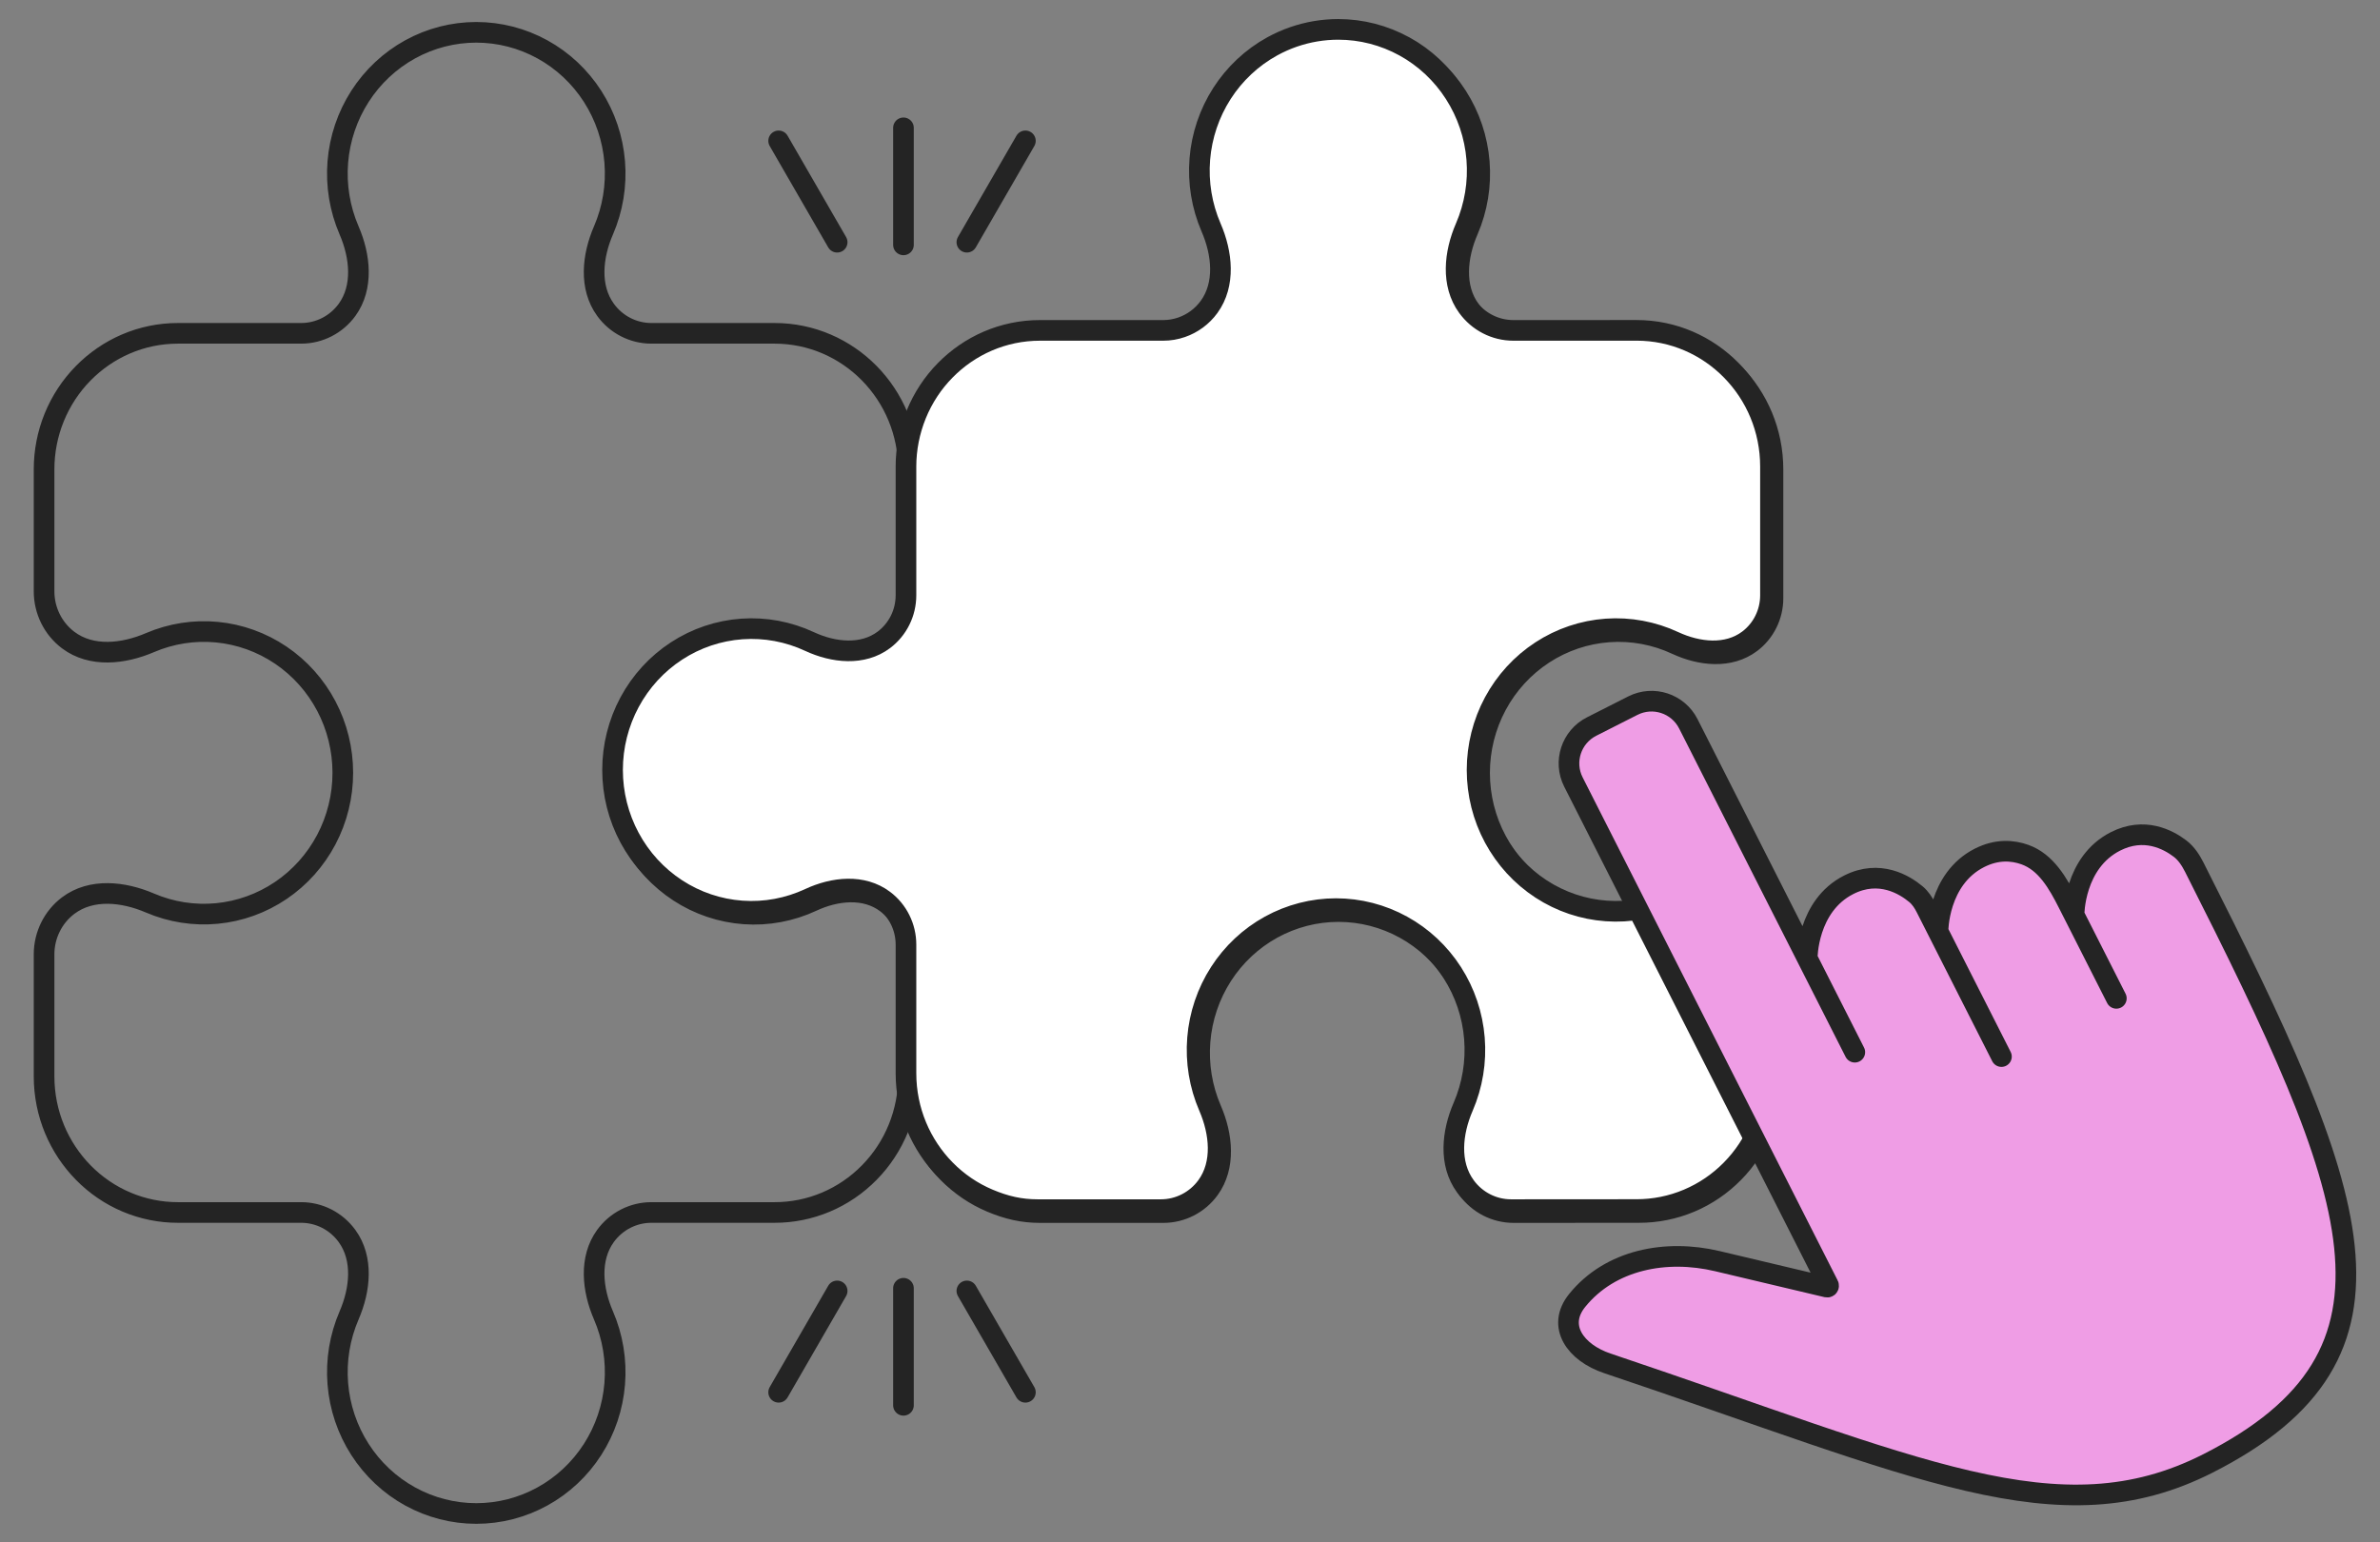 <?xml version="1.0" encoding="UTF-8"?> <svg xmlns="http://www.w3.org/2000/svg" width="162" height="105" viewBox="0 0 162 105" fill="none"><rect x="0" y="0" width="162" height="105" fill="#808080" stroke="none"/> <path d="M61.838 31.964C61.838 29.401 60.819 27.086 59.169 25.407C57.518 23.729 55.237 22.692 52.723 22.692L44.336 22.692C43.106 22.692 41.945 22.099 41.215 21.09L41.218 21.093C40.094 19.553 40.316 17.439 41.076 15.687C41.708 14.223 41.972 12.622 41.842 11.028C41.713 9.435 41.196 7.899 40.336 6.56C39.477 5.221 38.303 4.121 36.92 3.36C35.538 2.599 33.991 2.2 32.419 2.2C30.847 2.2 29.3 2.599 27.917 3.36C26.535 4.121 25.361 5.221 24.502 6.56C23.642 7.899 23.124 9.435 22.995 11.028C22.866 12.622 23.13 14.223 23.762 15.687C24.521 17.439 24.743 19.553 23.623 21.095C22.892 22.099 21.732 22.692 20.502 22.692H12.114C9.601 22.692 7.319 23.729 5.669 25.407C4.822 26.267 4.15 27.288 3.692 28.412C3.234 29.536 2.999 30.741 3 31.958L3 40.256C3 41.567 3.61 42.797 4.642 43.575C6.225 44.766 8.4 44.524 10.213 43.746C11.65 43.131 13.215 42.887 14.767 43.036C16.32 43.185 17.812 43.723 19.111 44.6C20.41 45.478 21.475 46.669 22.212 48.067C22.949 49.465 23.334 51.026 23.334 52.612C23.334 54.198 22.949 55.76 22.212 57.158C21.475 58.556 20.41 59.746 19.111 60.624C17.812 61.502 16.32 62.039 14.767 62.188C13.215 62.337 11.65 62.093 10.213 61.478C8.4 60.7 6.225 60.458 4.642 61.65C3.61 62.428 3 63.663 3 64.969L3 73.272C3 75.829 4.019 78.149 5.669 79.828C6.515 80.69 7.519 81.374 8.625 81.84C9.732 82.306 10.917 82.545 12.114 82.543H20.502C21.108 82.543 21.706 82.688 22.248 82.966C22.789 83.244 23.259 83.647 23.62 84.143C24.743 85.682 24.521 87.796 23.762 89.548C23.13 91.012 22.866 92.613 22.995 94.207C23.124 95.801 23.642 97.336 24.502 98.675C25.361 100.014 26.535 101.114 27.917 101.875C29.3 102.636 30.847 103.035 32.419 103.035C33.991 103.035 35.538 102.636 36.92 101.875C38.303 101.114 39.477 100.014 40.336 98.675C41.196 97.336 41.713 95.801 41.842 94.207C41.972 92.613 41.708 91.012 41.076 89.548C40.316 87.796 40.094 85.682 41.215 84.14C41.576 83.644 42.047 83.241 42.589 82.964C43.131 82.687 43.729 82.543 44.336 82.543H52.723C53.92 82.545 55.106 82.306 56.212 81.84C57.318 81.374 58.323 80.69 59.169 79.828C60.017 78.967 60.689 77.944 61.147 76.818C61.605 75.692 61.84 74.485 61.838 73.266M61.838 31.964L61.838 40.729C61.837 41.318 61.702 41.898 61.441 42.424C61.18 42.95 60.802 43.407 60.337 43.757C58.893 44.845 56.909 44.633 55.275 43.874C53.833 43.2 52.249 42.906 50.667 43.019C49.085 43.131 47.556 43.646 46.221 44.517C44.885 45.388 43.787 46.586 43.026 48.001C42.265 49.417 41.866 51.004 41.866 52.618C41.866 54.231 42.265 55.818 43.026 57.234C43.787 58.649 44.885 59.848 46.221 60.718C47.556 61.589 49.085 62.104 50.667 62.217C52.249 62.329 53.833 62.035 55.275 61.361C56.911 60.599 58.89 60.387 60.337 61.478C60.803 61.828 61.181 62.285 61.441 62.811C61.702 63.337 61.838 63.917 61.838 64.506L61.838 73.266M61.838 31.964C61.837 30.747 62.078 29.536 62.536 28.412C62.995 27.288 63.666 26.267 64.513 25.407C66.163 23.729 68.445 22.692 70.959 22.692L79.346 22.692C79.778 22.692 80.201 22.619 80.6 22.481M61.838 73.266C61.838 75.823 62.863 78.149 64.513 79.828C65.359 80.69 66.364 81.374 67.47 81.84C68.576 82.306 69.606 82.551 70.803 82.549L79.19 82.549C80.421 82.549 81.581 81.956 82.311 80.952C83.432 79.41 83.21 77.296 82.451 75.544C81.818 74.08 81.555 72.479 81.684 70.885C81.813 69.292 82.331 67.756 83.19 66.417C84.05 65.078 85.224 63.978 86.606 63.217C87.989 62.456 89.536 62.057 91.108 62.057C92.68 62.057 94.227 62.456 95.609 63.217C96.992 63.978 98.165 65.078 99.025 66.417C99.884 67.756 100.402 69.292 100.531 70.885C100.66 72.479 100.397 74.08 99.765 75.544C99.005 77.296 98.783 79.41 99.906 80.95L99.904 80.947C100.634 81.956 101.795 82.549 103.025 82.549L111.567 82.543C112.765 82.545 113.95 82.306 115.057 81.84C116.163 81.374 117.167 80.69 118.013 79.828C118.861 78.967 119.533 77.944 119.991 76.818C120.449 75.692 120.684 74.485 120.682 73.266V64.506C120.682 63.917 120.546 63.337 120.286 62.811C120.025 62.285 119.647 61.828 119.182 61.478C117.735 60.387 115.756 60.599 114.119 61.361C112.678 62.035 111.093 62.329 109.511 62.217C107.929 62.104 106.4 61.589 105.065 60.718C103.73 59.848 102.631 58.649 101.87 57.234C101.109 55.818 100.711 54.231 100.711 52.618C100.711 51.004 101.109 49.417 101.87 48.001C102.631 46.586 103.73 45.388 105.065 44.517C106.4 43.646 107.929 43.131 109.511 43.019C111.093 42.906 112.678 43.2 114.119 43.874C115.753 44.633 117.737 44.845 119.182 43.757C119.647 43.407 120.025 42.95 120.285 42.424C120.546 41.898 120.682 41.318 120.682 40.729V31.964C120.682 29.401 119.663 27.086 118.013 25.407C116.363 23.729 114.081 22.692 111.567 22.692L103.18 22.692C101.95 22.692 100.789 22.099 100.059 21.09L100.062 21.093C98.939 19.553 99.161 17.439 99.92 15.687C100.552 14.223 100.816 12.622 100.687 11.028C100.557 9.435 100.04 7.899 99.18 6.56C98.321 5.221 97.147 4.121 95.764 3.36C94.382 2.599 92.835 2.2 91.263 2.2C90.223 2.2 89.194 2.375 88.216 2.714M80.6 22.481C81.338 22.225 81.993 21.747 82.467 21.095C83.588 19.553 83.365 17.439 82.606 15.687C81.974 14.223 81.71 12.622 81.84 11.028C81.969 9.435 82.486 7.899 83.346 6.56C84.205 5.221 85.379 4.121 86.762 3.36C87.229 3.103 87.716 2.887 88.216 2.714M80.6 22.481C80.202 22.618 79.78 22.691 79.349 22.691L70.962 22.691M80.6 22.481C81.339 22.226 81.996 21.747 82.47 21.094C83.591 19.552 83.369 17.438 82.609 15.686C81.977 14.222 81.714 12.621 81.843 11.027C81.972 9.434 82.49 7.898 83.349 6.559C84.209 5.22 85.383 4.12 86.765 3.359C87.232 3.102 87.717 2.887 88.216 2.714M88.216 2.714C89.195 2.374 90.225 2.199 91.266 2.199C92.838 2.199 94.385 2.598 95.768 3.359C97.15 4.12 98.324 5.22 99.184 6.559C100.043 7.898 100.561 9.434 100.69 11.027C100.819 12.621 100.556 14.222 99.924 15.686C99.164 17.438 98.942 19.552 100.065 21.091L100.063 21.089C100.793 22.098 101.953 22.691 103.184 22.691L111.571 22.691" stroke="#242424" stroke-width="1.405" stroke-linecap="round" stroke-linejoin="round"></path> <path d="M61.667 40.529L61.667 31.763C61.666 30.546 61.908 29.336 62.366 28.212C62.824 27.087 63.495 26.066 64.342 25.207C65.993 23.528 68.274 22.492 70.788 22.492L79.175 22.492C79.607 22.492 80.03 22.419 80.429 22.28C81.167 22.025 81.826 21.545 82.299 20.894C83.42 19.351 83.195 17.239 82.435 15.487C81.803 14.023 81.539 12.421 81.669 10.828C81.798 9.234 82.319 7.697 83.178 6.359C84.038 5.02 85.212 3.92 86.594 3.159C87.061 2.902 87.546 2.686 88.045 2.513C89.023 2.175 90.052 2 91.092 2C92.664 2 94.211 2.399 95.594 3.16C96.902 3.88 98.023 4.903 98.868 6.146C98.916 6.216 98.963 6.288 99.009 6.36C99.869 7.699 100.39 9.233 100.519 10.827C100.648 12.42 100.381 14.023 99.749 15.487C98.99 17.239 98.766 19.348 99.889 20.888C100.619 21.897 101.779 22.492 103.009 22.492L111.4 22.49C113.914 22.49 116.192 23.528 117.842 25.207C119.492 26.886 120.511 29.201 120.511 31.763V40.529C120.511 41.118 120.375 41.698 120.114 42.224C119.854 42.75 119.476 43.206 119.011 43.557C117.566 44.645 115.582 44.433 113.948 43.674C112.507 43 110.922 42.706 109.34 42.818C107.758 42.931 106.229 43.446 104.894 44.317C103.559 45.187 102.46 46.386 101.699 47.801C100.938 49.217 100.54 50.804 100.54 52.417C100.54 54.031 100.938 55.618 101.699 57.033C102.46 58.449 103.559 59.647 104.894 60.518C106.229 61.389 107.758 61.904 109.34 62.016C110.922 62.129 112.507 61.834 113.948 61.161C115.585 60.399 117.564 60.187 119.011 61.278C119.476 61.628 119.854 62.084 120.115 62.61C120.375 63.136 120.511 63.717 120.511 64.306V73.066C120.513 74.284 120.278 75.492 119.82 76.618C119.362 77.744 118.69 78.767 117.842 79.628C116.996 80.49 115.992 81.174 114.886 81.639C113.779 82.106 112.594 82.344 111.396 82.343L102.854 82.349C101.624 82.349 100.463 81.756 99.733 80.747L99.736 80.749C98.612 79.21 98.834 77.096 99.594 75.344C100.226 73.88 100.489 72.278 100.36 70.685C100.231 69.091 99.713 67.556 98.854 66.217C97.995 64.878 96.82 63.778 95.438 63.017C94.056 62.256 92.509 61.857 90.937 61.857C89.365 61.857 87.818 62.256 86.435 63.017C85.053 63.778 83.879 64.878 83.019 66.217C82.16 67.556 81.642 69.091 81.513 70.685C81.384 72.278 81.647 73.88 82.28 75.344C83.039 77.096 83.261 79.21 82.141 80.752C81.41 81.756 80.25 82.349 79.019 82.349H70.632C69.435 82.351 68.405 82.105 67.299 81.639C66.193 81.174 65.188 80.49 64.342 79.628C62.692 77.949 61.667 75.623 61.667 73.066L61.667 64.306C61.667 63.717 61.531 63.136 61.27 62.61C61.01 62.084 60.632 61.628 60.166 61.278C58.719 60.187 56.74 60.399 55.104 61.161C53.662 61.834 52.078 62.129 50.496 62.016C48.914 61.904 47.385 61.389 46.05 60.518C44.714 59.647 43.616 58.449 42.855 57.033C42.094 55.618 41.695 54.031 41.695 52.417C41.695 50.804 42.094 49.217 42.855 47.801C43.616 46.386 44.714 45.187 46.05 44.317C47.385 43.446 48.914 42.931 50.496 42.818C52.078 42.706 53.662 43 55.104 43.674C56.738 44.433 58.722 44.645 60.166 43.557C60.632 43.206 61.009 42.75 61.27 42.224C61.531 41.698 61.666 41.118 61.667 40.529Z" fill="white"></path> <path d="M80.429 22.28C80.03 22.419 79.607 22.492 79.175 22.492L70.788 22.492C68.274 22.492 65.993 23.528 64.342 25.207C63.495 26.066 62.824 27.087 62.366 28.212C61.908 29.336 61.666 30.546 61.667 31.763L61.667 40.529C61.666 41.118 61.531 41.698 61.27 42.224C61.009 42.75 60.632 43.206 60.166 43.557C58.722 44.645 56.738 44.433 55.104 43.674C53.662 43 52.078 42.706 50.496 42.818C48.914 42.931 47.385 43.446 46.05 44.317C44.714 45.187 43.616 46.386 42.855 47.801C42.094 49.217 41.695 50.804 41.695 52.417C41.695 54.031 42.094 55.618 42.855 57.033C43.616 58.449 44.714 59.647 46.05 60.518C47.385 61.389 48.914 61.904 50.496 62.016C52.078 62.129 53.662 61.834 55.104 61.161C56.74 60.399 58.719 60.187 60.166 61.278C60.632 61.628 61.01 62.084 61.27 62.61C61.531 63.136 61.667 63.717 61.667 64.306L61.667 73.066C61.667 75.623 62.692 77.949 64.342 79.628C65.188 80.49 66.193 81.174 67.299 81.639C68.405 82.105 69.435 82.351 70.632 82.349H79.019C80.25 82.349 81.41 81.756 82.141 80.752C83.261 79.21 83.039 77.096 82.28 75.344C81.647 73.88 81.384 72.278 81.513 70.685C81.642 69.091 82.16 67.556 83.019 66.217C83.879 64.878 85.053 63.778 86.435 63.017C87.818 62.256 89.365 61.857 90.937 61.857C92.509 61.857 94.056 62.256 95.438 63.017C96.82 63.778 97.995 64.878 98.854 66.217C99.713 67.556 100.231 69.091 100.36 70.685C100.489 72.278 100.226 73.88 99.594 75.344C98.834 77.096 98.612 79.21 99.736 80.749L99.733 80.747C100.463 81.756 101.624 82.349 102.854 82.349L111.396 82.343C112.594 82.344 113.779 82.106 114.886 81.639C115.992 81.174 116.996 80.49 117.842 79.628C118.69 78.767 119.362 77.744 119.82 76.618C120.278 75.492 120.513 74.284 120.511 73.066V64.306C120.511 63.717 120.375 63.136 120.115 62.61C119.854 62.084 119.476 61.628 119.011 61.278C117.564 60.187 115.585 60.399 113.948 61.161C112.507 61.834 110.922 62.129 109.34 62.016C107.758 61.904 106.229 61.389 104.894 60.518C103.559 59.647 102.46 58.449 101.699 57.033C100.938 55.618 100.54 54.031 100.54 52.417C100.54 50.804 100.938 49.217 101.699 47.801C102.46 46.386 103.559 45.187 104.894 44.317C106.229 43.446 107.758 42.931 109.34 42.818C110.922 42.706 112.507 43 113.948 43.674C115.582 44.433 117.566 44.645 119.011 43.557C119.476 43.206 119.854 42.75 120.114 42.224C120.375 41.698 120.511 41.118 120.511 40.529V31.763C120.511 29.201 119.492 26.886 117.842 25.207C116.192 23.528 113.914 22.49 111.4 22.49L103.009 22.492C101.779 22.492 100.619 21.897 99.889 20.888C98.766 19.348 98.99 17.239 99.749 15.487C100.381 14.023 100.648 12.42 100.519 10.827C100.39 9.233 99.869 7.699 99.009 6.36M80.429 22.28C81.167 22.025 81.826 21.545 82.299 20.894M80.429 22.28C81.168 22.025 81.825 21.546 82.299 20.894M82.299 20.894C83.42 19.351 83.195 17.239 82.435 15.487C81.803 14.023 81.539 12.421 81.669 10.828C81.798 9.234 82.319 7.697 83.178 6.359C84.038 5.02 85.212 3.92 86.594 3.159C87.061 2.902 87.546 2.686 88.045 2.513C89.023 2.175 90.052 2 91.092 2C92.664 2 94.211 2.399 95.594 3.16C96.976 3.921 98.15 5.021 99.009 6.36M99.009 6.36C98.15 5.021 96.979 3.92 95.597 3.159" stroke="#242424" stroke-width="1.405" stroke-linecap="round" stroke-linejoin="round"></path> <line x1="61.496" y1="16.67" x2="61.496" y2="8.703" stroke="#242424" stroke-width="1.405" stroke-linecap="round"></line> <path d="M56.983 16.489L53 9.59" stroke="#242424" stroke-width="1.405" stroke-linecap="round"></path> <path d="M65.812 16.489L69.796 9.59" stroke="#242424" stroke-width="1.405" stroke-linecap="round"></path> <line x1="0.703" y1="-0.703" x2="8.67" y2="-0.703" transform="matrix(1.49313e-07 1 1 -1.16277e-07 62.199 87)" stroke="#242424" stroke-width="1.405" stroke-linecap="round"></line> <path d="M56.983 87.883L53 94.783" stroke="#242424" stroke-width="1.405" stroke-linecap="round"></path> <path d="M65.812 87.883L69.796 94.783" stroke="#242424" stroke-width="1.405" stroke-linecap="round"></path> <path d="M150.276 99.633C140.132 104.774 130.582 99.922 109.397 92.81C107.256 92.091 105.934 90.287 107.354 88.531C109.61 85.743 113.405 85.029 116.895 85.856L124.356 87.625C124.434 87.643 124.497 87.562 124.461 87.491L107.1 53.24C106.398 51.855 106.952 50.164 108.336 49.462L111.143 48.039C112.527 47.337 114.219 47.891 114.921 49.276L123.012 65.238C123.012 65.238 122.993 61.675 125.837 60.234C127.935 59.17 129.657 60.242 130.415 60.877C130.709 61.123 130.92 61.446 131.093 61.788L131.913 63.405C131.913 63.405 131.894 59.842 134.738 58.401C135.923 57.8 136.987 57.88 137.826 58.178C139.271 58.691 140.084 60.132 140.777 61.5L141.174 62.282C141.174 62.282 141.155 58.72 143.999 57.278C145.945 56.292 147.566 57.141 148.396 57.776C148.822 58.103 149.121 58.568 149.363 59.046C160.615 81.285 165.046 92.146 150.276 99.633Z" fill="#EF9DE5"></path> <path d="M126.252 71.631L123.012 65.238M123.012 65.238L114.921 49.276C114.219 47.891 112.527 47.337 111.143 48.039L108.336 49.462C106.952 50.164 106.398 51.855 107.1 53.24L124.461 87.491C124.497 87.562 124.434 87.643 124.356 87.625L116.895 85.856C113.405 85.029 109.61 85.743 107.354 88.531V88.531C105.934 90.287 107.256 92.091 109.397 92.81C130.582 99.922 140.132 104.774 150.276 99.633C165.046 92.146 160.615 81.285 149.363 59.046C149.121 58.568 148.822 58.103 148.396 57.776C147.566 57.141 145.945 56.292 143.999 57.278C141.155 58.72 141.174 62.282 141.174 62.282M123.012 65.238C123.012 65.238 122.993 61.675 125.837 60.234C127.935 59.17 129.657 60.242 130.415 60.877C130.709 61.123 130.92 61.446 131.093 61.788L131.913 63.405M144.054 67.965C144.054 67.965 142.299 64.501 141.174 62.282M141.174 62.282C141.052 62.042 140.916 61.774 140.777 61.5C140.084 60.132 139.271 58.691 137.826 58.178C136.987 57.88 135.923 57.8 134.738 58.401C131.894 59.842 131.913 63.405 131.913 63.405M131.913 63.405L136.233 71.929" stroke="#242424" stroke-width="1.405" stroke-linecap="round"></path> </svg> 